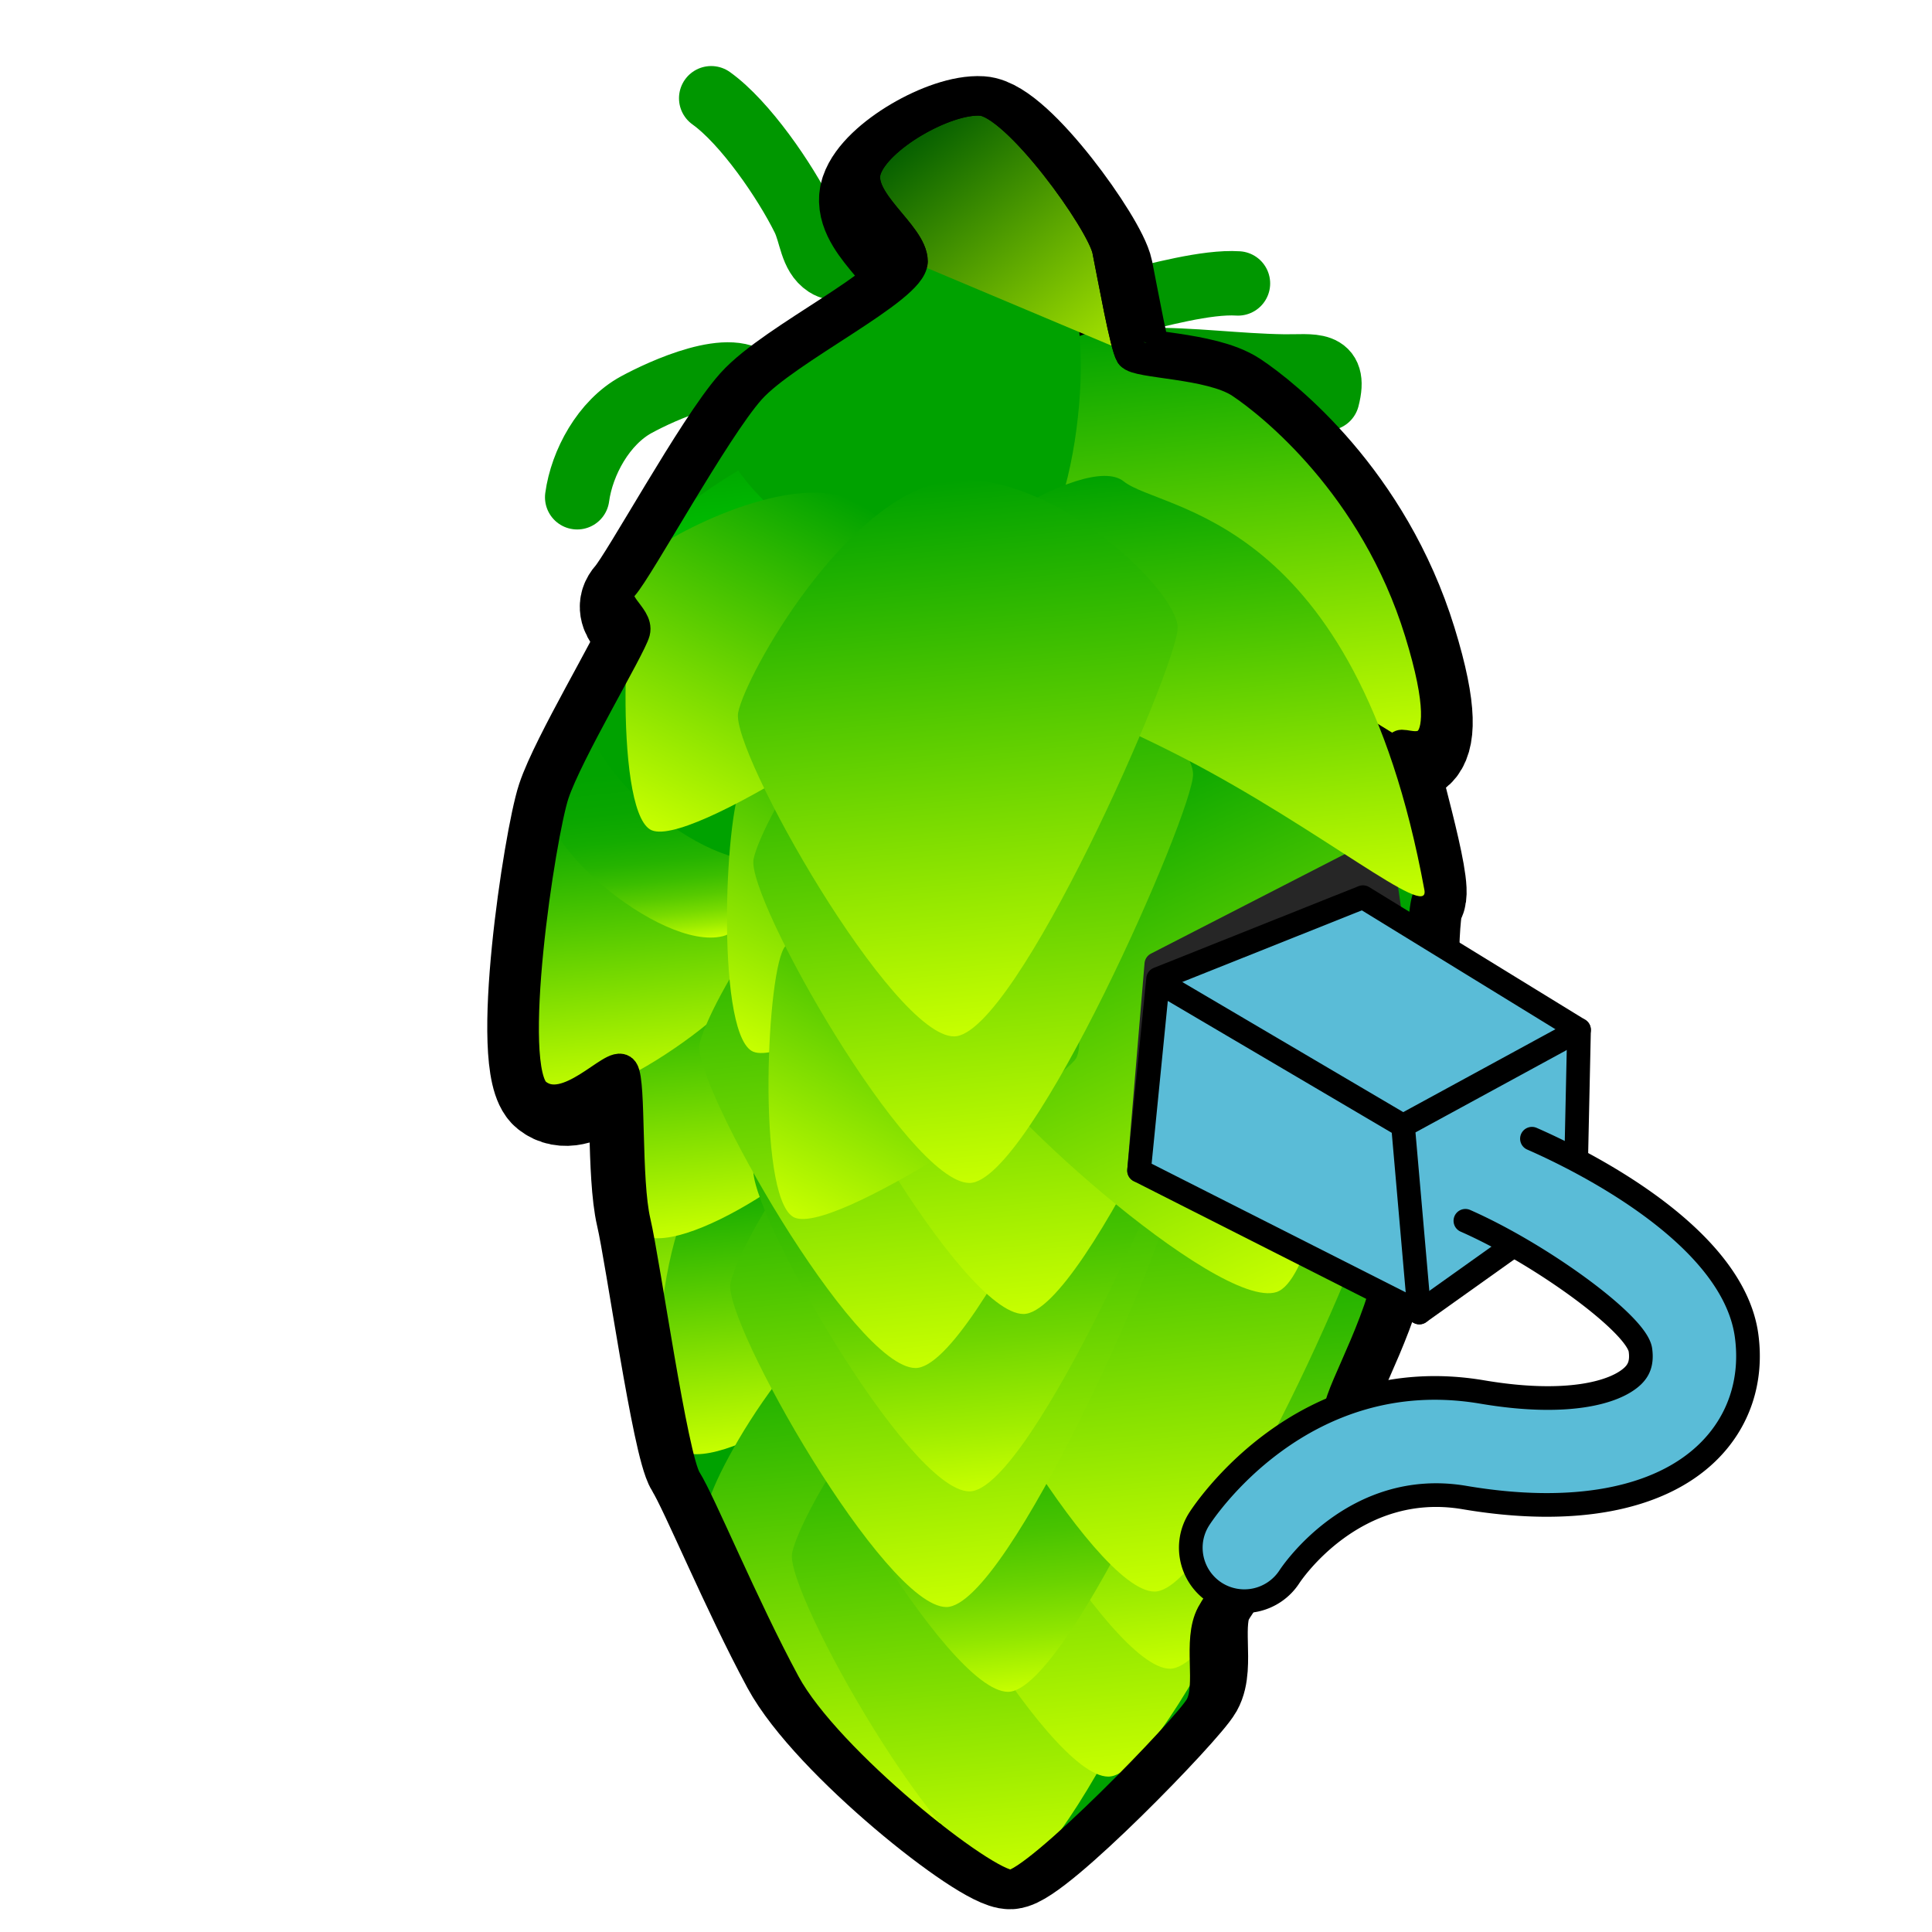 <svg xmlns="http://www.w3.org/2000/svg" overflow="visible" viewBox="0 0 60 60"><switch><g><path fill="#FFF" d="M0 0h60v60H0z"/><path stroke-linejoin="round" d="M23.476 11.973c-.675-.89-2.957.183-3.712.593-1.017.552-1.693 1.804-1.839 2.877M35.57 11.18c1.443-.023 2.864.18 4.304.201.867.013 1.652-.184 1.346.989M28.234 8.305c-.692-.249-2.021.279-2.572-.08-.467-.304-.461-.951-.706-1.445-.57-1.152-1.812-2.972-2.869-3.729M34.975 9.396c.96-.23 2.504-.657 3.471-.594" stroke="#009700" stroke-linecap="round" stroke-width="2" fill="none"/><path stroke="#000" stroke-width="3" d="M31.379 57.793c.798-.041 5.351-4.732 5.722-5.392.369-.659-.076-1.994.349-2.793.426-.801 2.532-3.241 2.794-3.841.262-.602 1.003-1.694 1.062-2.335.059-.639 1.445-2.892 1.639-4.914.192-2.024-1.034-3.521-.964-4.24.068-.719 1.647-.702 1.754-1.432.107-.728-.022-4.58.269-4.928.292-.349-.975-4.393-.866-4.529.107-.138 1.968.98.598-3.461s-4.491-6.91-5.417-7.525c-.925-.615-3.147-.59-3.312-.855-.166-.266-.524-2.277-.698-3.142-.175-.866-2.755-4.471-3.842-4.54s-3.165 1.124-3.491 2.095c-.327.972 1.401 1.985 1.396 2.794-.004.808-3.805 2.625-4.889 3.841-1.083 1.216-3.361 5.397-3.841 5.936-.479.539.47.938.35 1.396-.121.458-2.038 3.655-2.445 4.889-.407 1.233-1.49 8.306-.526 9.076.964.771 2.393-1.034 2.622-.696s.072 3.298.366 4.552 1.117 7.138 1.542 7.806c.424.669 1.721 3.816 2.98 6.149 1.259 2.33 6.05 6.13 6.848 6.089z" fill="none"/><path d="M24.421 11.679c-.718 1.677 3.592 5.268 5.508 4.789s2.633-7.901 1.437-8.859c-1.198-.958-6.227 2.394-6.945 4.07zM36.961 29.527c-.448 1.767 4.367 4.644 6.186 3.875 1.817-.771 1.372-8.215.042-8.976-1.333-.76-5.78 3.333-6.228 5.101zM35.425 38.94c-.719 1.677 3.592 5.267 5.508 4.79 1.915-.479 2.634-7.902 1.437-8.861-1.197-.956-6.227 2.397-6.945 4.071zM30.468 49.448c-.718 1.677 3.592 5.27 5.507 4.79 1.917-.479 2.634-7.902 1.438-8.859-1.196-.958-6.225 2.392-6.945 4.069z" fill="#00A200"/><path d="M28.14 52.142c-.718 1.675 3.592 5.267 5.508 4.788 1.915-.478 2.633-7.901 1.437-8.859-1.198-.959-6.227 2.393-6.945 4.071zM21.15 44.69c-.719 1.675 3.592 5.267 5.507 4.788 1.916-.478 2.634-7.901 1.437-8.859s-6.226 2.396-6.944 4.071zM19.861 26.549c-.718 1.676 3.592 5.268 5.508 4.789 1.916-.478 2.633-7.901 1.437-8.859-1.198-.958-6.227 2.394-6.945 4.07z" fill="#00A200"/><linearGradient id="a" y2="32.882" gradientUnits="userSpaceOnUse" x2="23.175" y1="41.747" x1="24.108"><stop offset="0" stop-color="#c7ff00"/><stop offset="1" stop-color="#00a200"/></linearGradient><path d="M27.5 37.81c.718-1.678-3.592-5.27-5.507-4.79-1.917.479-2.634 7.9-1.437 8.859 1.196.958 6.225-2.395 6.944-4.069z" fill="url(#a)"/><linearGradient id="b" y2="35.996" gradientUnits="userSpaceOnUse" x2="23.654" y1="44.861" x1="24.587"><stop offset="0" stop-color="#c7ff00"/><stop offset="1" stop-color="#00a200"/></linearGradient><path d="M27.979 40.922c.718-1.677-3.592-5.269-5.508-4.788-1.916.478-2.633 7.9-1.437 8.859 1.197.958 6.227-2.394 6.945-4.071z" fill="url(#b)"/><linearGradient id="c" y2="39.633" gradientUnits="userSpaceOnUse" x2="28.165" y1="56.718" x1="29.963"><stop offset="0" stop-color="#c7ff00"/><stop offset="1" stop-color="#00a200"/></linearGradient><path d="M21.966 46.793c-.24 1.197 4.789 10.059 6.704 10.059 1.916 0 6.944-11.494 6.944-12.692 0-1.196-4.069-5.027-7.183-4.55-3.113.478-6.226 5.987-6.465 7.183z" fill="url(#c)"/><linearGradient id="d" y2="41.071" gradientUnits="userSpaceOnUse" x2="30.799" y1="58.154" x1="32.597"><stop offset="0" stop-color="#c7ff00"/><stop offset="1" stop-color="#00a200"/></linearGradient><path d="M24.6 48.23c-.239 1.197 4.79 10.057 6.705 10.057s6.943-11.492 6.943-12.69-4.07-5.029-7.184-4.55c-3.112.478-6.225 5.985-6.464 7.183z" fill="url(#d)"/><linearGradient id="e" y2="37.958" gradientUnits="userSpaceOnUse" x2="33.912" y1="55.041" x1="35.71"><stop offset="0" stop-color="#c7ff00"/><stop offset="1" stop-color="#00a200"/></linearGradient><path d="M27.713 45.117c-.239 1.198 4.789 10.057 6.705 10.057 1.915 0 6.943-11.492 6.943-12.689 0-1.198-4.07-5.03-7.184-4.551-3.112.479-6.225 5.986-6.464 7.183z" fill="url(#e)"/><linearGradient id="f" y2="34.606" gradientUnits="userSpaceOnUse" x2="35.829" y1="51.69" x1="37.627"><stop offset="0" stop-color="#c7ff00"/><stop offset=".023" stop-color="#c0fc00"/><stop offset=".216" stop-color="#86e100"/><stop offset=".404" stop-color="#56ca00"/><stop offset=".58" stop-color="#31b900"/><stop offset=".744" stop-color="#16ac00"/><stop offset=".888" stop-color="#06a500"/><stop offset="1" stop-color="#00a200"/></linearGradient><path d="M29.629 41.766c-.24 1.197 4.789 10.057 6.705 10.057 1.915 0 6.943-11.493 6.943-12.692 0-1.196-4.071-5.027-7.184-4.549-3.112.479-6.225 5.985-6.464 7.184z" fill="url(#f)"/><linearGradient id="g" y2="29.29" gradientUnits="userSpaceOnUse" x2="22.457" y1="38.153" x1="23.39"><stop offset="0" stop-color="#c7ff00"/><stop offset="1" stop-color="#00a200"/></linearGradient><path d="M26.781 34.218c.719-1.678-3.591-5.269-5.507-4.79-1.917.478-2.634 7.9-1.437 8.858 1.197.959 6.226-2.393 6.944-4.068z" fill="url(#g)"/><linearGradient id="h" y2="24.98" gradientUnits="userSpaceOnUse" x2="19.344" y1="33.844" x1="20.277"><stop offset="0" stop-color="#c7ff00"/><stop offset="1" stop-color="#00a200"/></linearGradient><path d="M23.668 29.906c.718-1.676-3.592-5.268-5.507-4.789-1.916.478-2.633 7.901-1.437 8.858 1.197.96 6.226-2.393 6.944-4.069z" fill="url(#h)"/><path d="M35.614 30.75c-.718 1.676 3.592 5.268 5.508 4.788 1.917-.478 2.634-7.901 1.438-8.858-1.198-.959-6.227 2.394-6.946 4.07z" fill="#00A200"/><linearGradient id="i" y2="20.347" gradientUnits="userSpaceOnUse" x2="20.329" y1="29.212" x1="21.262"><stop offset="0" stop-color="#c7ff00"/><stop offset=".003" stop-color="#c4fe00"/><stop offset=".049" stop-color="#9beb00"/><stop offset=".098" stop-color="#77da00"/><stop offset=".154" stop-color="#57ca00"/><stop offset=".215" stop-color="#3bbe00"/><stop offset=".285" stop-color="#25b300"/><stop offset=".367" stop-color="#14ac00"/><stop offset=".467" stop-color="#09a600"/><stop offset=".608" stop-color="#02a300"/><stop offset="1" stop-color="#00a200"/></linearGradient><path d="M16.938 24.285c-.719 1.676 3.592 5.268 5.508 4.789s2.633-7.901 1.437-8.859c-1.198-.959-6.228 2.393-6.945 4.07z" fill="url(#i)"/><path d="M18.374 21.89c-.719 1.677 3.592 5.268 5.508 4.789s2.633-7.901 1.437-8.859c-1.197-.959-6.226 2.394-6.945 4.07z" fill="#00A200"/><path d="M20.356 15.942c-.718 1.676 3.592 5.268 5.508 4.789s2.634-7.901 1.437-8.859c-1.197-.959-6.226 2.394-6.945 4.07z" fill="#00A200"/><linearGradient id="j" y2="13.895" gradientUnits="userSpaceOnUse" x2="22.726" y1="22.995" x1="23.684"><stop offset="0" stop-color="#0f0"/><stop offset="1" stop-color="#00a200"/></linearGradient><path d="M19.332 17.819c-.718 1.677 3.592 5.268 5.508 4.789s2.634-7.902 1.437-8.859c-1.198-.958-6.226 2.394-6.945 4.07z" fill="url(#j)"/><linearGradient id="k" y2="10.126" gradientUnits="userSpaceOnUse" x2="35.41" y1="24.071" x1="36.878"><stop offset="0" stop-color="#c7ff00"/><stop offset="1" stop-color="#00a200"/></linearGradient><path d="M28.193 14.467c-.359.838 4.655 2.361 8.859 4.549 4.206 2.188 7.602 5.042 7.424 4.071-2.155-11.734-8.142-11.733-9.339-12.691s-6.226 2.395-6.944 4.071z" fill="url(#k)"/><linearGradient id="l" y2="19.707" gradientUnits="userSpaceOnUse" x2="34.932" y1="33.652" x1="36.399"><stop offset="0" stop-color="#c7ff00"/><stop offset="1" stop-color="#00a200"/></linearGradient><path d="M27.714 24.047c-.359.838 4.655 2.361 8.86 4.55 4.204 2.188 7.602 5.042 7.423 4.072-2.155-11.734-8.142-11.734-9.339-12.692s-6.225 2.394-6.944 4.07z" fill="url(#l)"/><path d="M22.445 12.791c-.718 1.676 3.592 5.268 5.507 4.789 1.916-.479 2.634-7.901 1.437-8.86-1.197-.958-6.225 2.394-6.944 4.071z" fill="#00A200"/><path d="M26.037 12.791c-.718 1.676 3.592 5.268 5.508 4.789 1.915-.479 2.633-7.901 1.437-8.86-1.198-.958-6.226 2.394-6.945 4.071z" fill="#00A200"/><linearGradient id="m" y2="35.325" gradientUnits="userSpaceOnUse" x2="30.799" y1="52.408" x1="32.597"><stop offset="0" stop-color="#c7ff00"/><stop offset=".018" stop-color="#bcfa00"/><stop offset=".1" stop-color="#90e600"/><stop offset=".189" stop-color="#6ad300"/><stop offset=".282" stop-color="#49c400"/><stop offset=".383" stop-color="#2eb800"/><stop offset=".492" stop-color="#1aae00"/><stop offset=".614" stop-color="#0ba700"/><stop offset=".762" stop-color="#03a300"/><stop offset="1" stop-color="#00a200"/></linearGradient><path d="M24.6 42.484c-.24 1.197 4.789 10.057 6.705 10.057 1.915 0 6.943-11.493 6.943-12.69 0-1.198-4.071-5.029-7.184-4.551-3.112.479-6.225 5.986-6.464 7.184z" fill="url(#m)"/><linearGradient id="n" y2="32.212" gradientUnits="userSpaceOnUse" x2="35.349" y1="49.296" x1="37.146"><stop offset="0" stop-color="#c7ff00"/><stop offset="1" stop-color="#00a200"/></linearGradient><path d="M29.15 39.371c-.24 1.196 4.789 10.057 6.706 10.057 1.914 0 6.942-11.494 6.942-12.691 0-1.196-4.07-5.028-7.184-4.55-3.112.479-6.225 5.986-6.464 7.184z" fill="url(#n)"/><linearGradient id="o" y2="32.69" gradientUnits="userSpaceOnUse" x2="28.884" y1="49.774" x1="30.682"><stop offset="0" stop-color="#c7ff00"/><stop offset="1" stop-color="#00a200"/></linearGradient><path d="M22.685 39.851c-.239 1.196 4.789 10.057 6.705 10.057s6.944-11.494 6.944-12.692c0-1.196-4.07-5.027-7.183-4.549s-6.228 5.985-6.466 7.184z" fill="url(#o)"/><linearGradient id="p" y2="29.098" gradientUnits="userSpaceOnUse" x2="29.602" y1="46.183" x1="31.399"><stop offset="0" stop-color="#c7ff00"/><stop offset=".112" stop-color="#a0ed00"/><stop offset=".271" stop-color="#70d600"/><stop offset=".428" stop-color="#47c300"/><stop offset=".582" stop-color="#28b500"/><stop offset=".731" stop-color="#12aa00"/><stop offset=".873" stop-color="#05a400"/><stop offset="1" stop-color="#00a200"/></linearGradient><path d="M23.403 36.259c-.239 1.195 4.789 10.057 6.705 10.057 1.915 0 6.943-11.494 6.943-12.692 0-1.197-4.07-5.028-7.183-4.549-3.113.478-6.226 5.986-6.465 7.184z" fill="url(#p)"/><linearGradient id="q" y2="25.266" gradientUnits="userSpaceOnUse" x2="27.927" y1="42.352" x1="29.725"><stop offset="0" stop-color="#c7ff00"/><stop offset="1" stop-color="#00a200"/></linearGradient><path d="M21.727 32.426c-.239 1.197 4.79 10.059 6.706 10.059 1.915 0 6.944-11.495 6.944-12.692s-4.071-5.029-7.184-4.55-6.227 5.986-6.466 7.183z" fill="url(#q)"/><linearGradient id="r" y2="23.59" gradientUnits="userSpaceOnUse" x2="31.28" y1="40.674" x1="33.078"><stop offset="0" stop-color="#c7ff00"/><stop offset="1" stop-color="#00a200"/></linearGradient><path d="M25.079 30.75c-.239 1.197 4.79 10.057 6.705 10.057 1.916 0 6.944-11.493 6.944-12.69 0-1.198-4.071-5.028-7.184-4.55-3.112.478-6.226 5.986-6.465 7.183z" fill="url(#r)"/><linearGradient id="s" y2="23.055" gradientUnits="userSpaceOnUse" x2="36.016" gradientTransform="rotate(-18.195 37.623 30.444)" y1="40.139" x1="37.814"><stop offset="0" stop-color="#c7ff00"/><stop offset="1" stop-color="#00a200"/></linearGradient><path d="M30.135 32.665c.146 1.211 7.69 8.059 9.51 7.46 1.819-.598 3.008-13.087 2.635-14.225-.374-1.137-5.438-3.506-8.246-2.079-2.807 1.427-4.046 7.631-3.899 8.844z" fill="url(#s)"/><linearGradient id="t" y2="15.894" gradientUnits="userSpaceOnUse" x2="28.147" gradientTransform="rotate(32.109 17.648 21.284)" y1="27.781" x1="29.398"><stop offset="0" stop-color="#c7ff00"/><stop offset="1" stop-color="#00a200"/></linearGradient><path d="M23.104 24.225c-.584.617-.897 7.699.232 8.408 1.128.708 8.344-4.206 8.786-4.912.444-.706-.539-4.47-2.551-5.339-2.011-.868-5.883 1.226-6.467 1.843z" fill="url(#t)"/><linearGradient id="u" y2="19.575" gradientUnits="userSpaceOnUse" x2="31.98" gradientTransform="rotate(32.109 17.648 21.284)" y1="31.462" x1="33.231"><stop offset="0" stop-color="#c7ff00"/><stop offset="1" stop-color="#00a200"/></linearGradient><path d="M24.393 29.381c-.583.617-.897 7.7.232 8.406 1.128.711 8.344-4.205 8.787-4.91.442-.706-.54-4.47-2.552-5.338-2.011-.869-5.883 1.224-6.467 1.842z" fill="url(#u)"/><linearGradient id="v" y2="11.744" gradientUnits="userSpaceOnUse" x2="21.824" gradientTransform="rotate(32.109 17.648 21.284)" y1="23.631" x1="23.075"><stop offset="0" stop-color="#c7ff00"/><stop offset="1" stop-color="#00a200"/></linearGradient><path d="M19.953 17.35c-.584.617-.897 7.7.232 8.407 1.129.71 8.344-4.205 8.787-4.911.444-.706-.54-4.47-2.552-5.339-2.011-.869-5.883 1.225-6.467 1.843z" fill="url(#v)"/><linearGradient id="w" y2="19.52" gradientUnits="userSpaceOnUse" x2="29.603" y1="36.604" x1="31.401"><stop offset="0" stop-color="#c7ff00"/><stop offset="1" stop-color="#00a200"/></linearGradient><path d="M23.403 26.68c-.239 1.197 4.79 10.058 6.705 10.058 1.916 0 6.944-11.494 6.944-12.692 0-1.197-4.07-5.029-7.183-4.549-3.113.478-6.226 5.985-6.466 7.183z" fill="url(#w)"/><linearGradient id="x" y2="3.908" gradientUnits="userSpaceOnUse" x2="28.364" y1="12.632" x1="35.404"><stop offset="0" stop-color="#c7ff00"/><stop offset="1" stop-color="#005b00"/></linearGradient><path stroke-linejoin="round" stroke="#000" stroke-linecap="round" d="M35.137 10.995c-.17-.273-.539-2.342-.719-3.233-.18-.89-2.832-4.599-3.951-4.669-1.118-.071-3.255 1.155-3.592 2.155-.336 1 1.441 2.042 1.437 2.874" fill="url(#x)"/><path stroke="#000" d="M31.406 58.565c.821-.041 5.505-4.868 5.886-5.546s-.079-2.052.359-2.873c.438-.822 2.604-3.333 2.873-3.952.27-.616 1.031-1.742 1.093-2.399s1.486-2.975 1.686-5.055c.198-2.082-1.063-3.624-.992-4.363s1.695-.723 1.806-1.472-.023-4.711.276-5.07c.299-.359-1.003-4.519-.892-4.66.11-.141 2.023 1.009.615-3.56-1.409-4.569-4.621-7.108-5.572-7.741-.952-.632-3.237-.606-3.407-.879s-.539-2.342-.719-3.233c-.18-.89-2.832-4.599-3.951-4.669-1.118-.071-3.255 1.155-3.592 2.155-.336 1 1.441 2.042 1.437 2.874-.004.831-3.915 2.7-5.029 3.951-1.114 1.25-3.458 5.551-3.951 6.106-.493.554.483.966.359 1.437s-2.095 3.76-2.514 5.029c-.419 1.269-1.533 8.542-.542 9.335.992.795 2.461-1.062 2.697-.715s.074 3.392.376 4.682c.302 1.289 1.15 7.342 1.586 8.029.436.688 1.77 3.928 3.066 6.325 1.297 2.399 6.225 6.307 7.046 6.264z" fill="none"/><g stroke-linejoin="round" stroke-linecap="round" stroke-width=".735"><path fill="#262626" stroke="#262626" d="M35.911 29.943l-.537 6.411 8.707-1.763-1.208-8.223z"/><g stroke="#000"><path fill="#5ABCD7" d="M35.374 36.354l8.705 4.407 4.843-3.449.116-5.329-6.71-4.121-6.362 2.539z"/><path fill="none" d="M44.079 40.761l-.507-5.801-7.303-4.3M43.572 34.96l5.466-2.977"/></g></g><path stroke-linejoin="round" d="M45.509 37.913c2.354 1.037 5.327 3.211 5.436 4.014.061.444-.086.654-.233.8-.554.534-2.072.945-4.679.503-5.6-.949-8.666 3.748-8.793 3.949-.49.77-.263 1.788.503 2.283a1.67 1.67 0 002.297-.489c.08-.125 2.037-3.041 5.438-2.466 3.348.569 6.028.073 7.543-1.392.977-.944 1.411-2.236 1.221-3.636-.427-3.148-5.21-5.478-6.666-6.115" stroke="#000" stroke-linecap="round" stroke-width=".735" fill="#5ABCD7"/><linearGradient id="y" y2="14.679" gradientUnits="userSpaceOnUse" x2="35.171" y1="28.623" x1="36.639"><stop offset="0" stop-color="#c7ff00"/><stop offset="1" stop-color="#00a200"/></linearGradient><path d="M27.954 19.019c-.359.838 4.654 2.361 8.859 4.549 4.206 2.188 7.602 5.042 7.423 4.071-2.155-11.733-8.141-11.733-9.339-12.69-1.196-.959-6.225 2.393-6.943 4.07z" fill="url(#y)"/><linearGradient id="z" y2="14.97" gradientUnits="userSpaceOnUse" x2="29.124" y1="32.054" x1="30.922"><stop offset="0" stop-color="#c7ff00"/><stop offset="1" stop-color="#00a200"/></linearGradient><path d="M22.924 22.129c-.239 1.197 4.79 10.057 6.705 10.057 1.916 0 6.944-11.493 6.944-12.69 0-1.198-4.071-5.029-7.184-4.55-3.112.479-6.225 5.987-6.465 7.183z" fill="url(#z)"/></g></switch></svg>